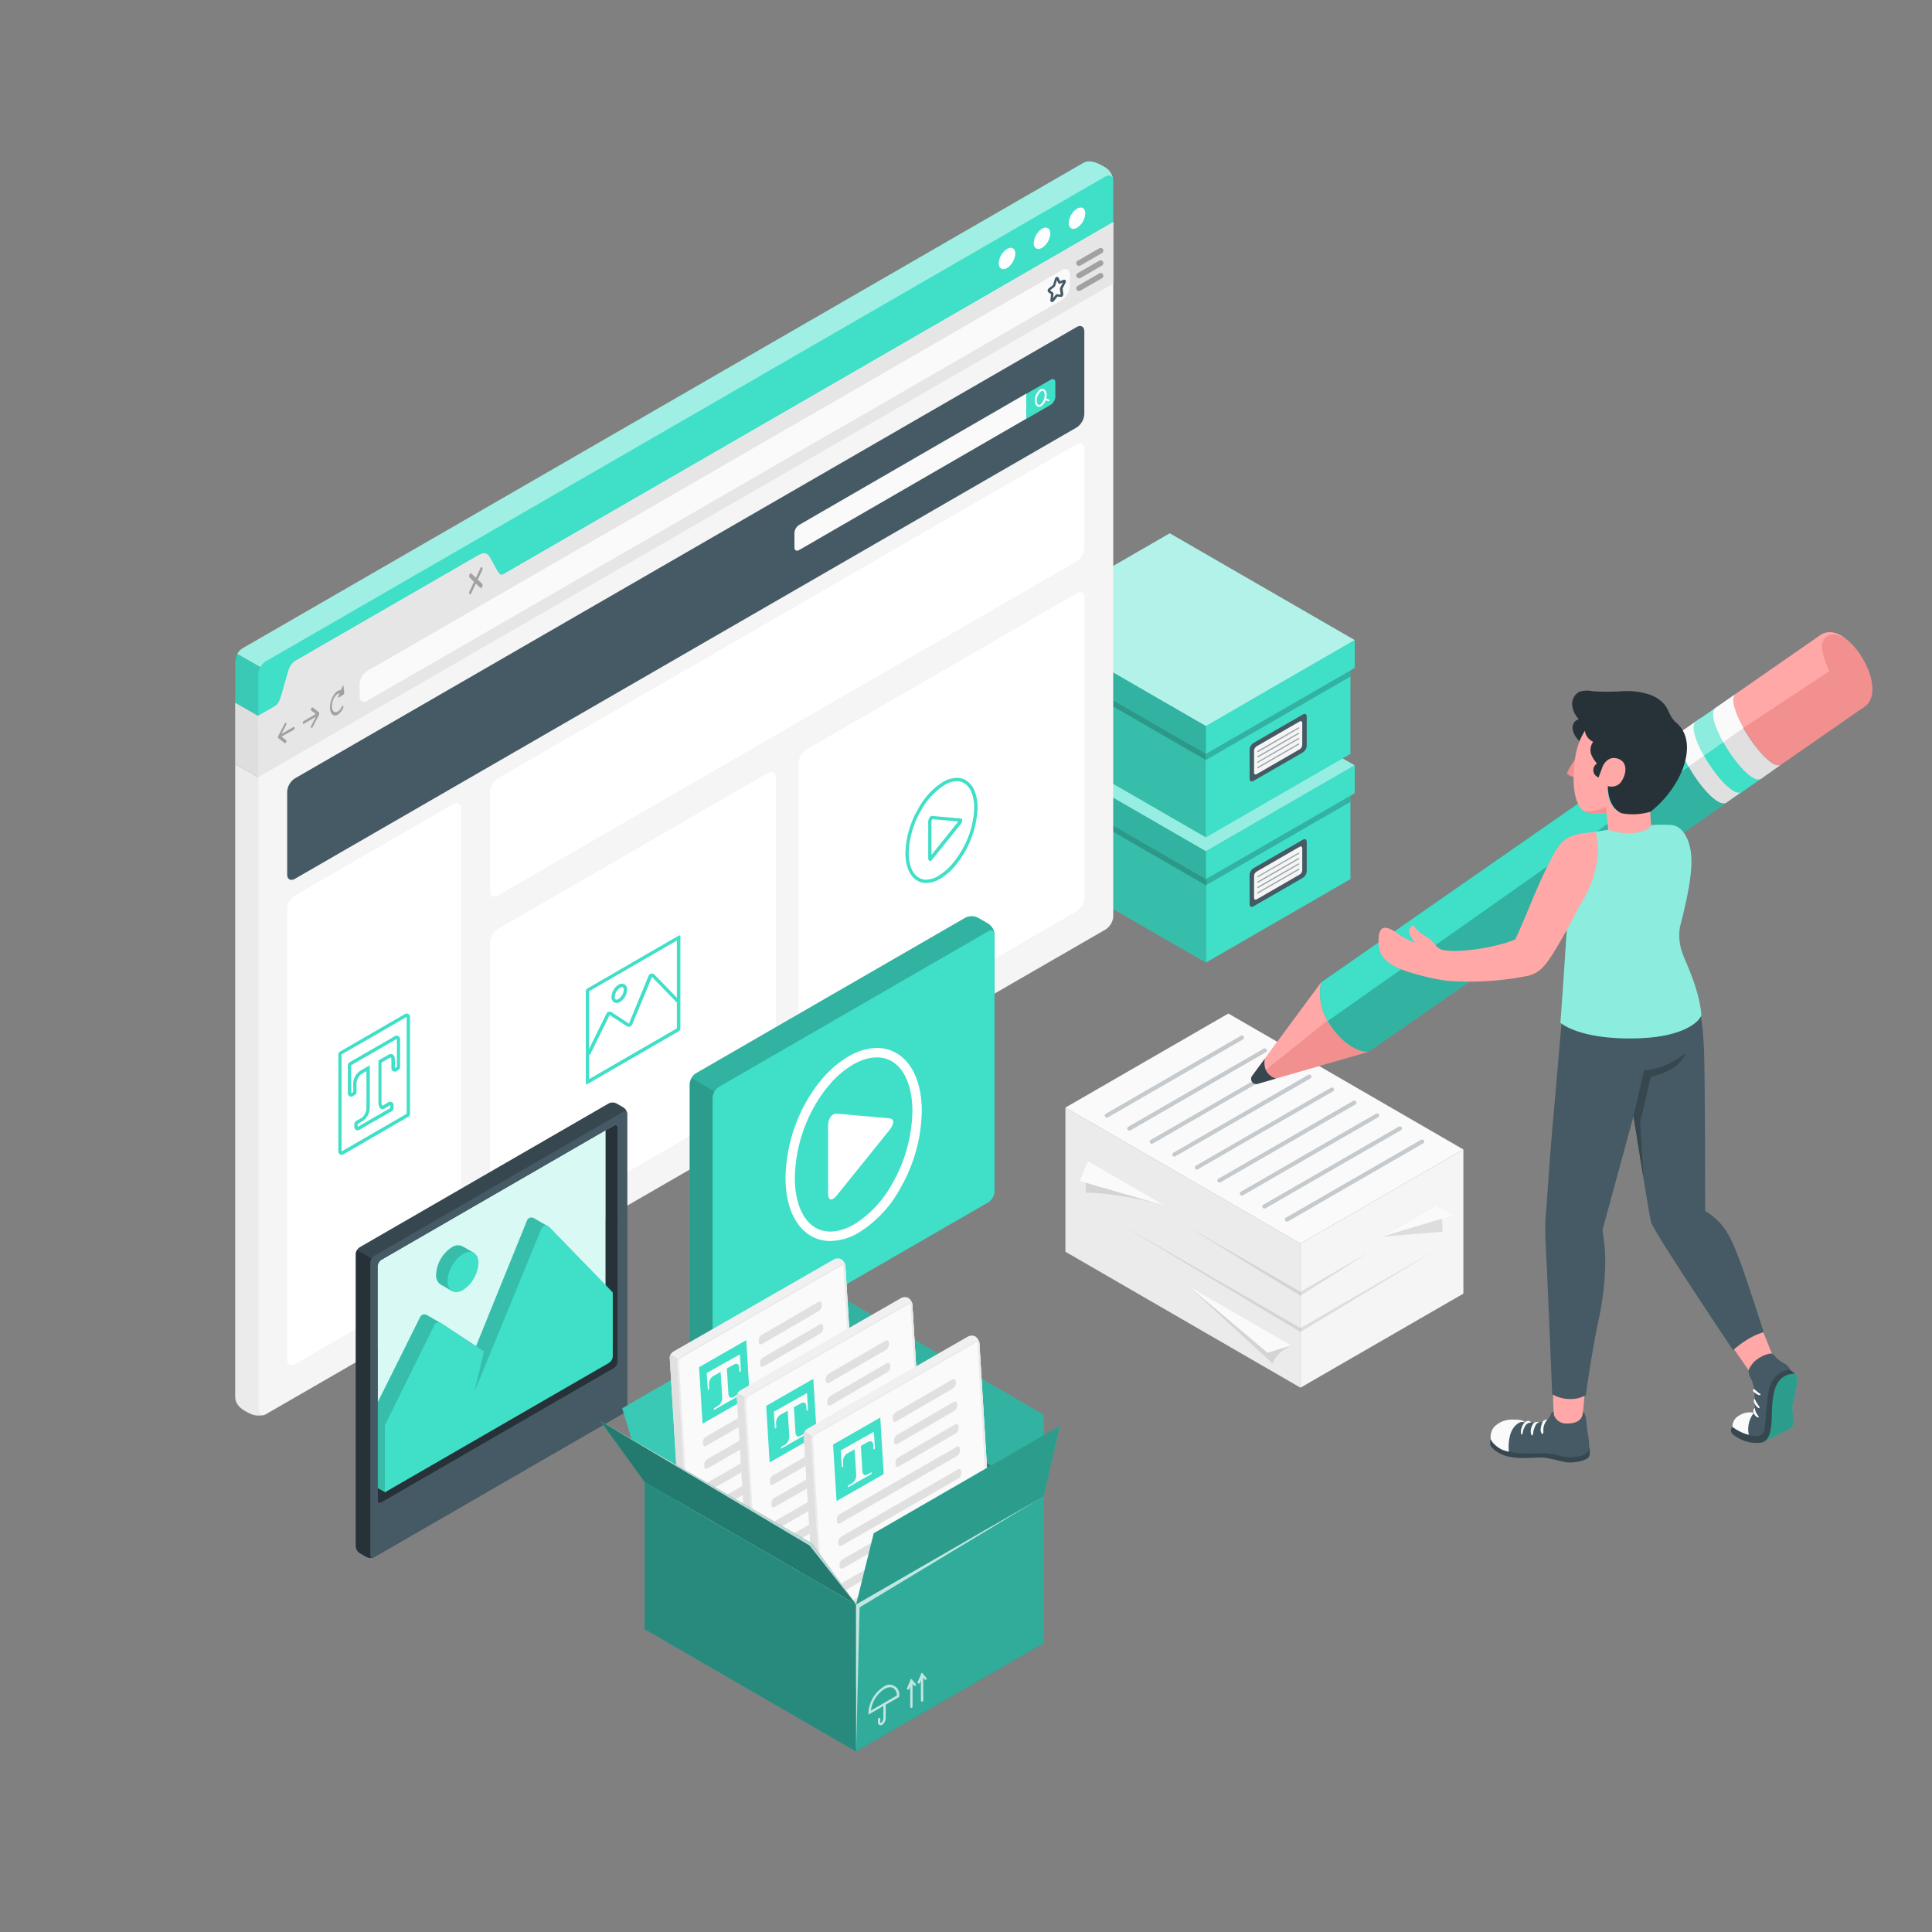 <svg xmlns="http://www.w3.org/2000/svg" viewBox="0 0 500 500"><rect x="0" y="0" width="500" height="500" fill="#808080" stroke="none"/><g id="freepik--Boxes--inject-2"><g id="freepik--Box--inject-2"><polygon points="312.08 249.12 312.08 220.32 349.49 198.73 349.49 227.52 312.08 249.12" style="fill:#3FDFC8"></polygon><polygon points="312.08 220.32 265.32 193.33 265.32 222.12 312.08 249.12 312.08 220.32" style="fill:#3FDFC8"></polygon><polygon points="312.08 220.32 265.32 193.33 265.32 222.12 312.08 249.12 312.08 220.32" style="opacity:0.15"></polygon><polygon points="312.08 220.32 350.6 198.08 302.73 170.43 264.21 192.68 312.08 220.32" style="fill:#3FDFC8"></polygon><polygon points="312.08 220.32 350.6 198.08 302.73 170.43 264.21 192.68 312.08 220.32" style="fill:#fff;opacity:0.45"></polygon><polygon points="312.08 220.32 312.08 227.52 350.6 205.29 350.6 198.08 312.08 220.32" style="fill:#3FDFC8"></polygon><polygon points="312.08 227.52 349.49 205.93 349.49 207.51 312.08 229.11 312.08 227.52" style="opacity:0.2"></polygon><polygon points="264.21 192.68 312.08 220.32 312.08 227.52 264.21 199.89 264.21 192.68" style="fill:#3FDFC8"></polygon><polygon points="264.21 192.68 312.08 220.32 312.08 227.52 264.21 199.89 264.21 192.68" style="opacity:0.2"></polygon><polygon points="312.08 227.52 265.32 200.53 265.32 202.11 312.08 229.11 312.08 227.52" style="opacity:0.2"></polygon><path d="M324.4,224.7l12.78-7.38c.55-.31,1-.06,1,.58v7.55a2.21,2.21,0,0,1-1,1.73l-12.78,7.38c-.55.32-1,.06-1-.58v-7.55A2.21,2.21,0,0,1,324.4,224.7Z" style="fill:#455a64"></path><path d="M325.22,225.56l11.14-6.43c.37-.22.66,0,.66.38v5.66a1.44,1.44,0,0,1-.66,1.15l-11.14,6.44c-.37.21-.67,0-.67-.39v-5.66A1.45,1.45,0,0,1,325.22,225.56Z" style="fill:#f5f5f5"></path><g style="opacity:0.5"><path d="M325.53,227.05a.16.16,0,0,1-.14-.08.16.16,0,0,1,.06-.22L336,220.68a.16.16,0,0,1,.22.06.17.17,0,0,1-.06.22L325.61,227A.12.12,0,0,1,325.53,227.05Z" style="fill:#455a64"></path><path d="M325.53,228.44a.14.14,0,0,1-.14-.08.16.16,0,0,1,.06-.22L336,222.07a.16.16,0,0,1,.22.06.16.16,0,0,1-.06.22l-10.52,6.07A.12.12,0,0,1,325.53,228.44Z" style="fill:#455a64"></path><path d="M325.53,229.84a.15.15,0,0,1-.14-.09.16.16,0,0,1,.06-.22L336,223.46a.17.17,0,0,1,.22.06.16.16,0,0,1-.06.22l-10.52,6.07A.13.13,0,0,1,325.53,229.84Z" style="fill:#455a64"></path><path d="M325.53,231.23a.15.15,0,0,1-.14-.09.16.16,0,0,1,.06-.22L336,224.85a.17.17,0,0,1,.22.06.16.16,0,0,1-.06.22l-10.52,6.07A.13.13,0,0,1,325.53,231.23Z" style="fill:#455a64"></path></g></g><g id="freepik--box--inject-2"><polygon points="312.08 216.71 312.08 187.91 349.49 166.31 349.49 195.11 312.08 216.71" style="fill:#3FDFC8"></polygon><polygon points="312.08 187.91 265.32 160.91 265.32 189.71 312.08 216.71 312.08 187.91" style="fill:#3FDFC8"></polygon><polygon points="312.08 187.91 265.32 160.91 265.32 189.71 312.08 216.71 312.08 187.91" style="opacity:0.15"></polygon><polygon points="312.08 187.91 350.6 165.66 302.73 138.02 264.21 160.26 312.08 187.91" style="fill:#3FDFC8"></polygon><polygon points="312.08 187.91 350.6 165.66 302.73 138.02 264.21 160.26 312.08 187.91" style="fill:#fff;opacity:0.6"></polygon><polygon points="312.08 187.91 312.08 195.11 350.6 172.87 350.6 165.66 312.08 187.91" style="fill:#3FDFC8"></polygon><polygon points="312.08 195.11 349.49 173.51 349.49 175.09 312.08 196.69 312.08 195.11" style="opacity:0.2"></polygon><polygon points="264.21 160.26 312.08 187.91 312.08 195.11 264.21 167.47 264.21 160.26" style="fill:#3FDFC8"></polygon><polygon points="264.21 160.26 312.08 187.91 312.08 195.11 264.21 167.47 264.21 160.26" style="opacity:0.2"></polygon><polygon points="312.08 195.11 265.32 168.11 265.32 169.69 312.08 196.69 312.08 195.11" style="opacity:0.2"></polygon><path d="M324.4,192.28l12.78-7.37c.55-.32,1-.06,1,.57V193a2.19,2.19,0,0,1-1,1.72l-12.78,7.38c-.55.32-1,.06-1-.57V194A2.23,2.23,0,0,1,324.4,192.28Z" style="fill:#455a64"></path><path d="M325.22,193.14l11.14-6.43c.37-.21.66,0,.66.38v5.67a1.46,1.46,0,0,1-.66,1.15l-11.14,6.43c-.37.21-.67,0-.67-.38v-5.67A1.47,1.47,0,0,1,325.22,193.14Z" style="fill:#f5f5f5"></path><g style="opacity:0.5"><path d="M325.53,194.64a.16.16,0,0,1-.14-.08.17.17,0,0,1,.06-.23L336,188.26a.17.17,0,0,1,.22.06.16.16,0,0,1-.06.22l-10.52,6.08Z" style="fill:#455a64"></path><path d="M325.53,196a.16.16,0,0,1-.14-.08.15.15,0,0,1,.06-.22L336,189.65a.17.17,0,0,1,.22.06.16.16,0,0,1-.06.22L325.61,196Z" style="fill:#455a64"></path><path d="M325.53,197.42a.16.16,0,0,1-.14-.08.15.15,0,0,1,.06-.22L336,191a.17.17,0,0,1,.22.06.16.16,0,0,1-.06.22l-10.52,6.08Z" style="fill:#455a64"></path><path d="M325.53,198.81a.16.16,0,0,1-.14-.08.15.15,0,0,1,.06-.22L336,192.43a.18.18,0,0,1,.22.06.16.16,0,0,1-.06.22l-10.52,6.08Z" style="fill:#455a64"></path></g></g></g><g id="freepik--Window--inject-2"><g id="freepik--window--inject-2"><path d="M64.94,187.87c-1-.6-4.07-3.36-4.07-4.64v-12a4.38,4.38,0,0,1,2-3.46L280.17,42.27c1.1-.63,2.5-1.08,6.07,1.18a4.43,4.43,0,0,1,1.87,3.39v12a4.41,4.41,0,0,1-2,3.46L68.81,187.8A4.26,4.26,0,0,1,64.94,187.87Z" style="fill:#3FDFC8"></path><path d="M288.09,46.51c-.14-1-1-1.41-2-.83L68.81,171.14a4.22,4.22,0,0,0-1.41,1.49l-6-3.42a4.13,4.13,0,0,1,1.42-1.48L280.17,42.28c1.1-.64,2.63-1,6.06,1.17A4.42,4.42,0,0,1,288.09,46.51Z" style="fill:#fff;opacity:0.5"></path><path d="M68.43,366.18l-.08,0a.84.84,0,0,1-.2.08l-.14,0a1.28,1.28,0,0,1-.28.07.58.58,0,0,1-.18,0l-.31,0a4.59,4.59,0,0,1-2.3-.4c-3.75-1.6-4.07-3.36-4.07-4.63V197.71l6,3.42V364.85c0,.9.45,1.43,1.1,1.43a.8.8,0,0,0,.27,0h0Z" style="fill:#ebebeb"></path><path d="M67.4,172.63a4.07,4.07,0,0,0-.58,2v26.53l-6-3.42V171.19a1.93,1.93,0,0,1,0-.24c0-.17.05-.33.08-.5a5.46,5.46,0,0,1,.5-1.24Z" style="opacity:0.1"></path><path d="M288.12,237.09a4.42,4.42,0,0,1-2,3.46L68.81,366c-1.1.64-2,.12-2-1.15V185.28l5.5-3.17c1.1-.64,2.89-10.34,4-11L124,143.6c1.11-.64,3.71,6.52,4.81,5.88l159.29-92V237.09Z" style="fill:#f5f5f5"></path><path d="M76.32,231.77l41-23.68c1.1-.63,2-.12,2,1.16V325.91a4.44,4.44,0,0,1-2,3.46l-41,23.68c-1.11.64-2,.12-2-1.16V235.24A4.41,4.41,0,0,1,76.32,231.77Z" style="fill:#fff"></path><path d="M128.83,240.44,198.78,200c1.1-.63,2-.12,2,1.16V278.8a4.44,4.44,0,0,1-2,3.47l-69.95,40.46c-1.1.64-2,.12-2-1.15V243.9A4.38,4.38,0,0,1,128.83,240.44Z" style="fill:#fff"></path><path d="M208.67,194l70-40.46c1.1-.64,2-.13,2,1.15v77.68a4.44,4.44,0,0,1-2,3.46l-70,40.46c-1.1.64-2,.12-2-1.15V197.44A4.38,4.38,0,0,1,208.67,194Z" style="fill:#fff"></path><path d="M76.32,201.45l202.3-116.8c1.1-.64,2-.12,2,1.16v21.37a4.44,4.44,0,0,1-2,3.46L76.32,227.44c-1.11.64-2,.12-2-1.15V204.92A4.41,4.41,0,0,1,76.32,201.45Z" style="fill:#455a64"></path><path d="M205.6,137.94v3.73c0,.76.54,1.07,1.2.69l58.81-34v-6.5l-58.81,34A2.65,2.65,0,0,0,205.6,137.94Z" style="fill:#fafafa"></path><path d="M271.92,98.27c.66-.38,1.2-.07,1.2.69v3.73a2.68,2.68,0,0,1-1.2,2.08l-6.31,3.64v-6.5Z" style="fill:#3FDFC8"></path><path d="M271.45,103.38l-.7-.22a4,4,0,0,0,.11-.91,1.65,1.65,0,0,0-.64-1.5,1,1,0,0,0-1,0,3.6,3.6,0,0,0-1.41,2.93,1.65,1.65,0,0,0,.64,1.5.89.89,0,0,0,.45.12,1.23,1.23,0,0,0,.58-.17,3,3,0,0,0,1.13-1.52l.71.22h.07a.25.25,0,0,0,.25-.18A.25.25,0,0,0,271.45,103.38Zm-2.25,1.35a.51.51,0,0,1-.51,0,1.24,1.24,0,0,1-.38-1,3.15,3.15,0,0,1,1.15-2.48.7.7,0,0,1,.31-.1.41.41,0,0,1,.19,0,1.24,1.24,0,0,1,.38,1A3.14,3.14,0,0,1,269.2,104.73Z" style="fill:#fafafa"></path><path d="M126.83,204.92v25.7c0,1.27.89,1.79,2,1.15l149.79-86.48a4.44,4.44,0,0,0,2-3.46v-25.7c0-1.28-.9-1.79-2-1.16L128.83,201.45A4.41,4.41,0,0,0,126.83,204.92Z" style="fill:#fff"></path><path d="M288.11,57.52V73.37L66.82,201.13V185.28l4.11-2.38c1.09-.64,1.46-1.6,2-3.46l1.39-4.84c.44-1.68.9-2.83,2-3.46L124,143.6c1.11-.64,2-.71,2.82.68l1.71,3.11c.63,1.08.94,1.72,2,1.08Z" style="fill:#e6e6e6"></path><path d="M278.73,54c1.19-.68,2.14-.13,2.14,1.24a4.7,4.7,0,0,1-2.14,3.7c-1.18.68-2.13.13-2.13-1.23A4.73,4.73,0,0,1,278.73,54Z" style="fill:#fff"></path><path d="M269.68,59.2c1.18-.69,2.14-.13,2.14,1.23a4.73,4.73,0,0,1-2.14,3.7c-1.18.69-2.14.13-2.14-1.23A4.73,4.73,0,0,1,269.68,59.2Z" style="fill:#fff"></path><path d="M260.62,64.42c1.18-.68,2.14-.13,2.14,1.23a4.75,4.75,0,0,1-2.14,3.71c-1.18.68-2.14.13-2.14-1.24A4.73,4.73,0,0,1,260.62,64.42Z" style="fill:#fff"></path><path d="M93.07,180.19v-3.1a4.41,4.41,0,0,1,2-3.46L274.86,69.88c1.1-.64,2-.12,2,1.16v3.09a4.44,4.44,0,0,1-2,3.47L95.07,181.34C94,182,93.07,181.47,93.07,180.19Z" style="fill:#fafafa"></path><path d="M272.27,78.17a.41.41,0,0,1-.16,0,.51.51,0,0,1-.27-.55l.18-1.48-.69-.5a.48.48,0,0,1-.2-.4.83.83,0,0,1,.3-.63l1.06-.81a.31.31,0,0,0,.05-.09l.47-1.55a.66.66,0,0,1,.53-.5.41.41,0,0,1,.42.25l.39.84.9-.34a.41.41,0,0,1,.48.11.66.66,0,0,1,0,.73L275,74.65a.2.2,0,0,0,0,.09l.18,1.3a.84.84,0,0,1-.23.65.5.5,0,0,1-.42.16l-.86-.1-.93,1.19A.55.55,0,0,1,272.27,78.17Zm-.51-3,.7.5a.51.51,0,0,1,.18.5l-.12,1,.63-.8a.53.53,0,0,1,.47-.22l.87.1a.19.19,0,0,0,0-.09l-.18-1.3a.79.79,0,0,1,.09-.47l.67-1.26-.69.27a.42.42,0,0,1-.54-.22l-.32-.66-.42,1.37a.76.76,0,0,1-.26.4l-1.06.82A.16.16,0,0,0,271.76,75.16Zm1.79,1.58Zm1-.51Zm-2.48-.06Zm-.4-1.06Zm1.7-3Z" style="fill:#455a64"></path><g style="opacity:0.3"><path d="M76,188.12l-3.14,1.81,1.19-2.3a.58.58,0,0,0,0-.57c-.09-.11-.25,0-.36.17L72,190.51h0a.61.61,0,0,0-.05.12s0,0,0,0a.51.51,0,0,0,0,.17.29.29,0,0,0,0,.14s0,0,0,0a.18.18,0,0,0,.05.07h0l1.7,1.31a.14.14,0,0,0,.17,0,.48.48,0,0,0,.19-.24c.09-.21.08-.45,0-.53l-1.19-.92L76,188.89a.66.66,0,0,0,.25-.53C76.24,188.14,76.13,188,76,188.12Z"></path><path d="M78.61,186.6l3.14-1.81-1.2-.92a.48.48,0,0,1,0-.53c.09-.22.25-.33.35-.25l1.71,1.31h0l0,.07s0,0,0,0a.61.61,0,0,1,0,.15.88.88,0,0,1,0,.16s0,0,0,0,0,.09,0,.13h0l-1.71,3.27a.39.39,0,0,1-.16.19.13.13,0,0,1-.19,0,.56.56,0,0,1,0-.56l1.2-2.3-3.14,1.81c-.14.08-.25,0-.25-.24A.67.67,0,0,1,78.61,186.6Z"></path><path d="M88.9,177.56c0-.19-.18-.16-.26,0l-.43,1.06c-.74-.08-1.62.63-2.22,1.9-.78,1.65-.78,3.59,0,4.34a1.11,1.11,0,0,0,1.41.09,3.82,3.82,0,0,0,1.4-1.71.53.53,0,0,0,0-.55c-.09-.1-.25,0-.35.2-.58,1.23-1.53,1.78-2.11,1.22s-.58-2,0-3.24c.42-.88,1-1.4,1.53-1.43l-.33.79c-.08.21,0,.4.13.32l1.28-.84a.39.39,0,0,0,.14-.35Z"></path><path d="M123.64,150l1.15-2.42a.77.77,0,0,0,0-.76c-.14-.13-.36,0-.49.29l-1.15,2.42-1.14-1.1c-.14-.13-.36,0-.49.28a.71.71,0,0,0,0,.75l1.14,1.11L121.52,153a.71.71,0,0,0,0,.75.18.18,0,0,0,.24,0,.77.77,0,0,0,.25-.3l1.14-2.42,1.15,1.1a.19.19,0,0,0,.24,0,.65.65,0,0,0,.25-.3.76.76,0,0,0,0-.75Z"></path><path d="M279.22,68.79a.67.67,0,0,1-.6-.35.69.69,0,0,1,.25-.94l5.63-3.25a.69.69,0,0,1,.94.25.7.7,0,0,1-.25,1l-5.63,3.25A.72.72,0,0,1,279.22,68.79Z"></path><path d="M279.22,72a.67.67,0,0,1-.6-.35.69.69,0,0,1,.25-.94l5.63-3.25a.69.69,0,0,1,.94.25.7.7,0,0,1-.25,1L279.56,72A.72.72,0,0,1,279.22,72Z"></path><path d="M279.22,75.29a.67.67,0,0,1-.6-.35.69.69,0,0,1,.25-.94l5.63-3.25a.69.69,0,0,1,.94.25.7.7,0,0,1-.25,1l-5.63,3.25A.72.72,0,0,1,279.22,75.29Z"></path></g><polygon points="66.82 185.28 66.82 201.13 60.86 197.71 60.86 181.88 66.82 185.28" style="fill:#e0e0e0"></polygon><polygon points="66.82 185.28 66.82 201.13 60.86 197.71 60.86 181.88 66.82 185.28" style="fill:#cfcfcf;opacity:0.15"></polygon><path d="M105.25,263.17v25.07L88.39,298V272.9l16.86-9.73m0-.86a.92.92,0,0,0-.43.11L88,272.15a.89.89,0,0,0-.43.75V298a.87.87,0,0,0,.86.87.88.88,0,0,0,.44-.12L105.68,289a.86.86,0,0,0,.43-.75V263.17a.86.86,0,0,0-.43-.75.92.92,0,0,0-.43-.11Z" style="fill:#3FDFC8"></path><path d="M102.72,268.87v7.26l-.53.29V274.2c0-.9-.42-1.42-1-1.42a1.47,1.47,0,0,0-.75.23l-2.5,1.44v10.79c0,1.13.44,1.84,1,1.84a1,1,0,0,0,.52-.16L101,286v.77l-8.43,4.86v-.77l1.56-.9a4.34,4.34,0,0,0,1.57-3.49V275.7l-2.49,1.44a4.09,4.09,0,0,0-1.8,3.26v2.22l-.53.32v-7.26l11.8-6.81m0-.87a.82.82,0,0,0-.43.12l-11.8,6.81a.86.86,0,0,0-.43.75v7.26a.86.86,0,0,0,.44.75.81.81,0,0,0,.42.12.9.9,0,0,0,.45-.13l.53-.32a.86.86,0,0,0,.41-.74V280.4a3.28,3.28,0,0,1,1.37-2.52l1.2-.69v9.3a3.57,3.57,0,0,1-1.14,2.74l-1.56.91a.84.84,0,0,0-.43.74v.77a.85.85,0,0,0,.43.75.83.83,0,0,0,.86,0l8.43-4.86a.89.89,0,0,0,.43-.75V286a.87.87,0,0,0-.86-.87.88.88,0,0,0-.44.12l-1.56.9-.06,0a1.61,1.61,0,0,1-.21-1V275l2.06-1.19a.67.67,0,0,1,.32-.12c.1,0,.18.26.18.56v2.22a.86.86,0,0,0,.43.75.82.82,0,0,0,.43.12.88.88,0,0,0,.42-.11l.53-.29a.89.89,0,0,0,.44-.76v-7.26a.85.85,0,0,0-.43-.75.82.82,0,0,0-.43-.12Z" style="fill:#3FDFC8"></path><path d="M152.36,273a.49.49,0,0,1-.19,0,.42.42,0,0,1-.19-.57l5-10.16a1,1,0,0,1,.68-.45,1,1,0,0,1,.74.22l4.26,2.8.56.11-.4-.16,5.07-12.34a.93.93,0,0,1,1.46-.24l6.32,6.52a.43.43,0,0,1-.62.6l-6.31-6.5-5.12,12.29a1,1,0,0,1-.61.56,1,1,0,0,1-.82-.12l-4.41-2.88-5,10.13A.43.43,0,0,1,152.36,273Z" style="fill:#3FDFC8"></path><path d="M176.07,242.9h0m-.9.51v22.74l-22.74,13.14V256.55h0l22.73-13.14m.65-1.32a.32.32,0,0,0-.18.06l-.86.5L152,255.83a.76.76,0,0,0-.27.29.74.74,0,0,0-.12.39v23.82c0,.18.09.28.22.28a.41.41,0,0,0,.17-.05l23.68-13.68a.88.88,0,0,0,.4-.69V242.38c0-.18-.09-.29-.22-.29Z" style="fill:#3FDFC8"></path><path d="M159.56,259.56a1.23,1.23,0,0,1-.63-.16,1.54,1.54,0,0,1-.68-1.41,3.92,3.92,0,0,1,1.8-3.12,1.39,1.39,0,0,1,2.24,1.29,4,4,0,0,1-1.8,3.13A1.92,1.92,0,0,1,159.56,259.56Zm1.42-4.11a1.08,1.08,0,0,0-.49.16,3.08,3.08,0,0,0-1.38,2.38.56.56,0,0,0,.94.55,3.08,3.08,0,0,0,1.38-2.38.73.73,0,0,0-.25-.66A.46.46,0,0,0,161,255.45Z" style="fill:#3FDFC8"></path><path d="M247.58,202.15h0c2.75,0,4.54,2.72,4.54,6.94a23,23,0,0,1-3.23,11,22.12,22.12,0,0,1-2.47,3.51,14.12,14.12,0,0,1-3.57,3.06,6.31,6.31,0,0,1-3.14,1c-2.75,0-4.54-2.72-4.54-6.93a23.08,23.08,0,0,1,3.22-11,17.82,17.82,0,0,1,6.05-6.56,6.33,6.33,0,0,1,3.14-1m0-.86a7.25,7.25,0,0,0-3.57,1.08,18.66,18.66,0,0,0-6.35,6.88,23.9,23.9,0,0,0-3.34,11.45c0,4.88,2.23,7.8,5.4,7.8a7.19,7.19,0,0,0,3.57-1.08,15.13,15.13,0,0,0,3.79-3.24A25,25,0,0,0,253,209.09c0-4.88-2.23-7.8-5.41-7.8Z" style="fill:#3FDFC8"></path><path d="M241.32,212h0m0,0,6.69.6-.15.2-6.79,8.45v-8.47a1.07,1.07,0,0,1,.25-.78m0-.86c-.61,0-1.1.71-1.1,1.64V222c0,.54.17.81.43.81s.46-.17.74-.52l7.17-8.91c.64-.81.64-1.5,0-1.56l-7.17-.64Z" style="fill:#3FDFC8"></path></g></g><g id="freepik--Sheets--inject-2"><g id="freepik--sheets--inject-2"><g id="freepik--Character--inject-2"><polygon points="275.73 323.95 336.56 359.13 336.56 321.83 275.73 286.64 275.73 323.95" style="fill:#ebebeb"></polygon><polygon points="378.72 334.79 336.56 359.13 336.56 321.83 378.72 297.48 378.72 334.79" style="fill:#f5f5f5"></polygon><polygon points="275.73 286.64 317.9 262.3 378.72 297.48 336.56 321.83 275.73 286.64" style="fill:#fafafa"></polygon></g><polygon points="307.43 317.49 336.56 334.31 354.03 324.22 336.56 335.35 307.43 317.49" style="opacity:0.1"></polygon><polygon points="289.95 316.8 336.56 343.7 371.51 323.53 336.56 344.72 289.95 316.8" style="opacity:0.1"></polygon><path d="M281.58,300.49s-1,5.44-.48,8.19c0,0,7.63-.19,20.5,3.37Z" style="opacity:0.1"></path><polygon points="281.58 300.49 301.6 312.05 279.45 305.65 281.58 300.49" style="fill:#fafafa"></polygon><path d="M307.43,332.73l21.95,20.18s.61-2.77,4.82-4.72Z" style="opacity:0.1"></path><polygon points="307.43 332.73 328.04 350.09 334.2 348.19 307.43 332.73" style="fill:#fafafa"></polygon><path d="M371.7,312.32l-.19-.27-13.87,8,15.61-1.28A9.47,9.47,0,0,0,371.7,312.32Z" style="opacity:0.1"></path><polygon points="357.64 320.05 371.51 312.05 376.13 314.48 357.64 320.05" style="fill:#fafafa"></polygon><g style="opacity:0.3"><path d="M286.45,289.24a.54.54,0,0,1-.27-1l34.95-20.18a.55.55,0,0,1,.74.2.54.54,0,0,1-.2.74l-34.95,20.18A.68.68,0,0,1,286.45,289.24Z" style="fill:#455a64"></path><path d="M292.27,292.6a.54.54,0,0,1-.27-1l35-20.18a.54.54,0,1,1,.53.93l-34.95,20.18A.52.52,0,0,1,292.27,292.6Z" style="fill:#455a64"></path><path d="M298.1,296a.54.54,0,0,1-.47-.26.55.55,0,0,1,.2-.74l34.95-20.18a.54.54,0,0,1,.74.2.53.53,0,0,1-.2.73l-34.95,20.18A.54.54,0,0,1,298.1,296Z" style="fill:#455a64"></path><path d="M303.93,299.33a.54.54,0,0,1-.27-1l34.95-20.18a.54.54,0,0,1,.73.2.55.55,0,0,1-.19.74l-35,20.18A.48.48,0,0,1,303.93,299.33Z" style="fill:#455a64"></path><path d="M309.75,302.69a.55.55,0,0,1-.47-.27.54.54,0,0,1,.2-.73l34.95-20.18a.54.54,0,0,1,.74.2.53.53,0,0,1-.2.73l-35,20.18A.52.52,0,0,1,309.75,302.69Z" style="fill:#455a64"></path><path d="M315.58,306.06a.54.54,0,0,1-.27-1l34.95-20.18a.54.54,0,0,1,.54.93L315.85,306A.56.56,0,0,1,315.58,306.06Z" style="fill:#455a64"></path><path d="M321.4,309.42a.57.57,0,0,1-.47-.27.54.54,0,0,1,.2-.73l34.95-20.18a.54.54,0,1,1,.54.93l-34.95,20.18A.52.52,0,0,1,321.4,309.42Z" style="fill:#455a64"></path><path d="M327.23,312.78a.53.53,0,0,1-.47-.27.53.53,0,0,1,.2-.73l35-20.18a.54.54,0,1,1,.54.93L327.5,312.71A.54.54,0,0,1,327.23,312.78Z" style="fill:#455a64"></path><path d="M333.05,316.15a.54.54,0,0,1-.27-1l35-20.18a.54.54,0,0,1,.73.2.53.53,0,0,1-.2.73l-34.95,20.18A.53.53,0,0,1,333.05,316.15Z" style="fill:#455a64"></path></g></g></g><g id="freepik--Video--inject-2"><g id="freepik--video--inject-2"><path d="M249.81,237.55l-69.7,40.25a3.6,3.6,0,0,0-1.63,2.82V347a3.62,3.62,0,0,0,1.63,2.83l2.68,1.54a3.6,3.6,0,0,0,3.26,0l69.7-40.25a3.61,3.61,0,0,0,1.63-2.82V241.92a3.62,3.62,0,0,0-1.63-2.83l-2.68-1.54A3.6,3.6,0,0,0,249.81,237.55Z" style="fill:#3FDFC8"></path><path d="M249.81,237.55l-69.7,40.25a3.6,3.6,0,0,0-1.63,2.82V347a3.62,3.62,0,0,0,1.63,2.83l2.68,1.54a3.6,3.6,0,0,0,3.26,0l69.7-40.25a3.61,3.61,0,0,0,1.63-2.82V241.92a3.62,3.62,0,0,0-1.63-2.83l-2.68-1.54A3.6,3.6,0,0,0,249.81,237.55Z" style="opacity:0.3"></path><path d="M257.32,241.43c-.21-.68-.83-.89-1.57-.45l-69.7,40.25a3.23,3.23,0,0,0-1.15,1.22L179,279a3.16,3.16,0,0,1,1.15-1.22l69.71-40.25a3.6,3.6,0,0,1,3.26,0l2.67,1.55A3.61,3.61,0,0,1,257.32,241.43Z" style="fill:#3FDFC8"></path><path d="M257.32,241.43c-.21-.68-.83-.89-1.57-.45l-69.7,40.25a3.23,3.23,0,0,0-1.15,1.22L179,279a3.16,3.16,0,0,1,1.15-1.22l69.71-40.25a3.6,3.6,0,0,1,3.26,0l2.67,1.55A3.61,3.61,0,0,1,257.32,241.43Z" style="opacity:0.2"></path><path d="M255.75,241l-69.7,40.26a3.6,3.6,0,0,0-1.63,2.82v66.41c0,1,.73,1.46,1.63.94l69.7-40.25a3.61,3.61,0,0,0,1.63-2.82V241.92C257.38,240.88,256.65,240.45,255.75,241Z" style="fill:#3FDFC8"></path><path d="M214.87,321.17a9.94,9.94,0,0,1-5-1.32c-4.18-2.42-6.58-7.9-6.58-15.05a41.55,41.55,0,0,1,5.6-20.08,37.12,37.12,0,0,1,4-5.63h0a26.78,26.78,0,0,1,6.68-5.68c4.49-2.59,8.9-2.9,12.4-.88,4.19,2.42,6.59,7.9,6.59,15a41.46,41.46,0,0,1-5.61,20.09A30.65,30.65,0,0,1,222.25,319,14.82,14.82,0,0,1,214.87,321.17Zm-.17-40.49a34.52,34.52,0,0,0-3.72,5.25,39.12,39.12,0,0,0-5.28,18.87c0,6.26,2,11,5.37,12.94,2.72,1.57,6.26,1.26,10-.88a28.35,28.35,0,0,0,9.78-10.42,39.09,39.09,0,0,0,5.28-18.87c0-6.25-2-11-5.37-12.93-2.72-1.57-6.26-1.26-10,.88a24,24,0,0,0-6.06,5.16Z" style="fill:#fff"></path><path d="M230.23,292.41l-13.69,17c-1.23,1.53-2.23,1.29-2.23-.55V291.35c0-1.85,1-3.25,2.23-3.14l13.69,1.22C231.46,289.54,231.46,290.88,230.23,292.41Z" style="fill:#fff"></path></g></g><g id="freepik--Photo--inject-2"><g id="freepik--Image--inject-2"><path d="M159.87,291.86v60.51a2.21,2.21,0,0,1-1,1.73L98.72,388.85c-.55.31-1,.06-1-.58v-3.16l58.94-34.05V292.55l2.19-1.26C159.42,291,159.87,291.23,159.87,291.86Z" style="fill:#263238"></path><path d="M156.67,292.55v58.51L97.73,385.11V327.77a1.89,1.89,0,0,1,.29-1,1.91,1.91,0,0,1,.7-.76Z" style="fill:#3FDFC8"></path><path d="M156.67,292.55v58.51L97.73,385.11V327.77a1.89,1.89,0,0,1,.29-1,1.91,1.91,0,0,1,.7-.76Z" style="fill:#fff;opacity:0.8"></path><path d="M142.13,317.57a1.56,1.56,0,0,0-.2-.16h-.05l-3.73-2.16h0l0,0h0a1.27,1.27,0,0,0-1.68.42l-13.28,32.73-8.82-5.8-.18-.12h0l0,0h0l-3.69-2.13h0a1.25,1.25,0,0,0-1.7.37L95.85,366.72V384l3.75,2.17,57.87-33.43a2.13,2.13,0,0,0,1.08-1.86V334.49Z" style="fill:#3FDFC8"></path><path d="M142.13,317.57a1.56,1.56,0,0,0-.2-.16h-.05l-3.73-2.16h0l0,0h0a1.27,1.27,0,0,0-1.68.42l-13.28,32.73-8.82-5.8-.18-.12h0l0,0h0l-3.69-2.13h0a1.25,1.25,0,0,0-1.7.37L95.85,366.72V384l3.75,2.17,57.87-33.43a2.13,2.13,0,0,0,1.08-1.86V334.49Z" style="opacity:0.15"></path><path d="M99.6,386.19v-17.3l12.86-26.07a1.26,1.26,0,0,1,1.88-.26l12.34,8.12,13.51-32.89a1.27,1.27,0,0,1,1.94-.22l16.42,16.92V350.9a2.13,2.13,0,0,1-1.08,1.86Z" style="fill:#3FDFC8"></path><polygon points="126.68 350.68 122.79 360.15 125.26 349.75 126.68 350.68" style="opacity:0.15"></polygon><path d="M162.29,288.14l0-.12a2.24,2.24,0,0,0-1-1.45l-1.76-1a2.2,2.2,0,0,0-2,0L93.1,322.78a2.14,2.14,0,0,0-.71.75,2.1,2.1,0,0,0-.3,1V400.2a2.21,2.21,0,0,0,1,1.73l1.75,1a2.26,2.26,0,0,0,1.77.11l.07,0,.16-.08,64.45-37.22a2.23,2.23,0,0,0,1-1.74V288.3C162.3,288.25,162.29,288.19,162.29,288.14Zm-2.42,64.23a2.23,2.23,0,0,1-1,1.73L98.72,388.85c-.55.31-1,.06-1-.58v-60.5a2.08,2.08,0,0,1,.29-1,2,2,0,0,1,.7-.74l60.15-34.75c.55-.32,1-.07,1,.58Z" style="fill:#37474f"></path><path d="M96.62,403.05a2.26,2.26,0,0,1-1.77-.11l-1.75-1a2.21,2.21,0,0,1-1-1.73V324.52a2,2,0,0,1,.3-1l3.75,2.17a2.05,2.05,0,0,0-.29,1v75.67C95.85,402.91,96.18,403.18,96.62,403.05Z" style="fill:#263238"></path><path d="M162.29,288.14a.6.6,0,0,1,0-.12c-.13-.42-.52-.56-1-.29L96.85,325a2.21,2.21,0,0,0-1,1.72v75.68c0,.55.34.81.77.69l.08,0,.16-.08,64.45-37.22a2.22,2.22,0,0,0,1-1.73V288.14Zm-2.42,64.23a2.21,2.21,0,0,1-1,1.73L98.72,388.85c-.55.31-1,.06-1-.58v-60.5a1.89,1.89,0,0,1,.29-1,1.91,1.91,0,0,1,.7-.76l57.95-33.48,2.19-1.26c.56-.33,1-.06,1,.57Z" style="fill:#455a64"></path><path d="M121.26,326.76l1.46-2.47-3-1.74h0a2.82,2.82,0,0,0-2.85.29,8.9,8.9,0,0,0-4,7,2.83,2.83,0,0,0,1.16,2.59h0l0,0h0l2.89,1.67,1.39-2.35A9.37,9.37,0,0,0,121.26,326.76Z" style="fill:#3FDFC8"></path><path d="M121.26,326.76l1.46-2.47-3-1.74h0a2.82,2.82,0,0,0-2.85.29,8.9,8.9,0,0,0-4,7,2.83,2.83,0,0,0,1.16,2.59h0l0,0h0l2.89,1.67,1.39-2.35A9.37,9.37,0,0,0,121.26,326.76Z" style="opacity:0.15"></path><path d="M119.82,324.54c2.23-1.29,4-.24,4,2.33a8.93,8.93,0,0,1-4,7c-2.23,1.28-4,.24-4-2.34A8.93,8.93,0,0,1,119.82,324.54Z" style="fill:#3FDFC8"></path></g></g><g id="freepik--box--inject-2"><g id="freepik--box--inject-2"><polygon points="270.16 425.21 221.56 453.27 166.82 421.6 215.43 393.54 270.16 425.21" style="fill:#3FDFC8"></polygon><polygon points="270.16 425.21 221.56 453.27 166.82 421.6 215.43 393.54 270.16 425.21" style="opacity:0.5"></polygon><polygon points="215.43 355.5 215.43 393.54 166.82 421.6 166.82 383.56 215.43 355.5" style="fill:#3FDFC8"></polygon><polygon points="215.43 355.5 215.43 393.54 166.82 421.6 166.82 383.56 215.43 355.5" style="opacity:0.23"></polygon><polygon points="270.16 387.17 270.16 425.21 215.43 393.54 215.43 355.5 270.16 387.17" style="fill:#3FDFC8"></polygon><polygon points="270.16 387.17 270.16 425.21 215.43 393.54 215.43 355.5 270.16 387.17" style="opacity:0.4"></polygon><polygon points="215.43 355.5 215.5 334.44 270.1 366.15 270.16 387.17 215.43 355.5" style="fill:#3FDFC8"></polygon><polygon points="215.43 355.5 215.5 334.44 270.1 366.15 270.16 387.17 215.43 355.5" style="opacity:0.2"></polygon><polygon points="166.82 383.56 161.03 364.45 209.63 336.39 215.43 355.5 166.82 383.56" style="fill:#3FDFC8"></polygon><polygon points="166.82 383.56 161.03 364.45 209.63 336.39 215.43 355.5 166.82 383.56" style="opacity:0.1"></polygon><g id="freepik--Document--inject-2"><path d="M178.41,420.13a2.33,2.33,0,0,1-1-1.69l-4.08-66.95a2,2,0,0,1,.87-1.67l41.67-23.92a2.07,2.07,0,0,1,1.89,0,2.31,2.31,0,0,1,1,1.68l4.08,67a1.92,1.92,0,0,1-.87,1.66L180.3,420.14A2.1,2.1,0,0,1,178.41,420.13Z" style="fill:#f0f0f0"></path><path d="M180.3,420.14,222,396.22a1.92,1.92,0,0,0,.87-1.66l-4.08-67c0-.62-.49-.89-1-.59l-41.67,23.92a1.94,1.94,0,0,0-.87,1.67l4.08,66.95C179.32,420.18,179.78,420.44,180.3,420.14Z" style="fill:#fafafa"></path><path d="M218.16,327.38c.06,0,.1.15.1.25l4.08,67a1.43,1.43,0,0,1-.62,1.2l-41.67,23.92a.41.41,0,0,1-.17.06c-.06,0-.09-.15-.1-.25l-4.08-66.95a1.48,1.48,0,0,1,.63-1.21L218,327.44a.41.41,0,0,1,.17-.06m0-.49a.83.83,0,0,0-.41.12l-41.67,23.92a1.94,1.94,0,0,0-.87,1.67l4.08,66.95c0,.45.27.71.59.71a.9.9,0,0,0,.42-.12L222,396.22a1.92,1.92,0,0,0,.87-1.66l-4.08-67c0-.45-.27-.71-.6-.71Z" style="fill:#ebebeb"></path><path d="M180.17,420.2a2.08,2.08,0,0,1-1.76-.07,2.33,2.33,0,0,1-1-1.69l-4.08-66.95a1.89,1.89,0,0,1,.23-1l1.9,1.11a1.76,1.76,0,0,0-.23.95l4.08,67C179.32,420.13,179.71,420.39,180.17,420.2Z" style="fill:#e0e0e0"></path><path d="M197.12,345.48l14.68-8.54c.46-.26.86,0,.89.52l0,.35a1.7,1.7,0,0,1-.77,1.47l-14.68,8.54c-.46.26-.86,0-.89-.52l0-.35A1.71,1.71,0,0,1,197.12,345.48Z" style="fill:#e0e0e0"></path><path d="M197.47,351.31l14.69-8.54c.46-.26.86,0,.89.53l0,.34a1.72,1.72,0,0,1-.77,1.47l-14.69,8.54c-.45.26-.85,0-.89-.52l0-.35A1.73,1.73,0,0,1,197.47,351.31Z" style="fill:#e0e0e0"></path><path d="M197.83,357.14l14.68-8.54c.46-.26.86,0,.89.53l0,.34a1.71,1.71,0,0,1-.76,1.47L198,359.48c-.46.26-.86,0-.89-.52l0-.35A1.72,1.72,0,0,1,197.83,357.14Z" style="fill:#e0e0e0"></path><path d="M183,377.66l30.21-17.39c.46-.27.86,0,.89.52l0,.34a1.74,1.74,0,0,1-.77,1.47L183.15,380c-.45.26-.85,0-.89-.52l0-.34A1.72,1.72,0,0,1,183,377.66Z" style="fill:#e0e0e0"></path><path d="M182.66,371.83l30.21-17.39c.46-.27.86,0,.89.52l0,.34a1.72,1.72,0,0,1-.77,1.47L182.8,374.16c-.46.26-.86,0-.89-.52l0-.34A1.7,1.7,0,0,1,182.66,371.83Z" style="fill:#e0e0e0"></path><path d="M183.37,383.53l30.21-17.39c.46-.26.86,0,.89.52l0,.34a1.7,1.7,0,0,1-.77,1.47l-30.21,17.39c-.46.27-.86,0-.89-.52l0-.34A1.72,1.72,0,0,1,183.37,383.53Z" style="fill:#e0e0e0"></path><path d="M183.73,389.36,213.94,372c.46-.26.85,0,.89.52l0,.34a1.72,1.72,0,0,1-.77,1.47l-30.21,17.39c-.46.27-.86,0-.89-.52l0-.34A1.7,1.7,0,0,1,183.73,389.36Z" style="fill:#e0e0e0"></path><path d="M184.08,395.19l30.21-17.39c.46-.26.86,0,.89.52l0,.34a1.7,1.7,0,0,1-.77,1.47l-30.21,17.4c-.46.26-.86,0-.89-.53l0-.34A1.72,1.72,0,0,1,184.08,395.19Z" style="fill:#e0e0e0"></path><path d="M184.44,401l30.21-17.39c.46-.26.85,0,.89.52l0,.34a1.75,1.75,0,0,1-.77,1.48l-30.21,17.39c-.46.26-.86,0-.89-.52l0-.35A1.7,1.7,0,0,1,184.44,401Z" style="fill:#e0e0e0"></path><path d="M184.79,406.85,215,389.46c.46-.26.86,0,.89.52l0,.34a1.73,1.73,0,0,1-.77,1.48l-30.21,17.39c-.46.26-.85,0-.89-.52l0-.35A1.72,1.72,0,0,1,184.79,406.85Z" style="fill:#e0e0e0"></path><polygon points="180.93 353.82 193.13 346.83 194.02 361.47 181.82 368.45 180.93 353.82" style="fill:#3FDFC8"></polygon><path d="M182.91,355.33l.27,4.39.38-.22-.08-1.35a2.53,2.53,0,0,1,1.22-2.09l1.8-1,.4,6.53a2.52,2.52,0,0,1-1,2.2l-1.13.65,0,.47,6.1-3.49,0-.47-1.13.65c-.63.36-1.18-.05-1.23-.91l-.4-6.53,1.81-1c.71-.41,1.33-.14,1.38.6l.08,1.35.38-.22-.27-4.39Z" style="fill:#fafafa"></path></g><g id="freepik--document--inject-2"><path d="M195.77,430.15a2.33,2.33,0,0,1-1-1.69l-4.08-66.95a1.94,1.94,0,0,1,.87-1.67l41.67-23.92a2.07,2.07,0,0,1,1.89,0,2.34,2.34,0,0,1,1,1.68l4.08,66.95a2,2,0,0,1-.88,1.67l-41.67,23.92A2.08,2.08,0,0,1,195.77,430.15Z" style="fill:#f0f0f0"></path><path d="M197.65,430.16l41.67-23.92a2,2,0,0,0,.88-1.67l-4.08-66.95c0-.62-.49-.89-1-.59L193.44,361a2,2,0,0,0-.88,1.67l4.08,66.95C196.68,430.19,197.13,430.46,197.65,430.16Z" style="fill:#fafafa"></path><path d="M235.52,337.4c.06,0,.09.15.1.25l4.08,67a1.43,1.43,0,0,1-.62,1.21l-41.67,23.92a.41.41,0,0,1-.17.06c-.06,0-.09-.15-.1-.25l-4.08-67a1.43,1.43,0,0,1,.62-1.21l41.67-23.92a.41.41,0,0,1,.17-.06m0-.49a.83.83,0,0,0-.41.12L193.44,361a2,2,0,0,0-.88,1.67l4.08,66.95c0,.45.27.71.6.71a.83.83,0,0,0,.41-.12l41.67-23.92a2,2,0,0,0,.88-1.67l-4.08-66.95c0-.45-.27-.71-.6-.71Z" style="fill:#ebebeb"></path><path d="M197.53,430.22a2,2,0,0,1-1.76-.08,2.29,2.29,0,0,1-1-1.68l-4.08-66.95a1.89,1.89,0,0,1,.23-1l1.89,1.11a1.83,1.83,0,0,0-.23.95l4.08,67C196.68,430.14,197.07,430.41,197.53,430.22Z" style="fill:#e0e0e0"></path><path d="M214.47,355.5,229.16,347c.46-.26.86,0,.89.52l0,.35a1.7,1.7,0,0,1-.77,1.47l-14.68,8.54c-.46.26-.86,0-.89-.52l0-.35A1.71,1.71,0,0,1,214.47,355.5Z" style="fill:#e0e0e0"></path><path d="M214.83,361.33l14.69-8.54c.45-.26.85,0,.89.52l0,.35a1.72,1.72,0,0,1-.77,1.47L215,363.67c-.46.26-.86,0-.89-.52l0-.35A1.72,1.72,0,0,1,214.83,361.33Z" style="fill:#e0e0e0"></path><path d="M215.19,367.16l14.68-8.54c.46-.26.86,0,.89.52l0,.35A1.7,1.7,0,0,1,230,361l-14.68,8.54c-.46.26-.86,0-.89-.52l0-.35A1.71,1.71,0,0,1,215.19,367.16Z" style="fill:#e0e0e0"></path><path d="M200.37,387.68l30.21-17.4c.46-.26.86,0,.89.53l0,.34a1.7,1.7,0,0,1-.77,1.47L200.51,390c-.46.26-.86,0-.89-.52l0-.34A1.72,1.72,0,0,1,200.37,387.68Z" style="fill:#e0e0e0"></path><path d="M200,381.84l30.22-17.39c.45-.26.85,0,.89.52l0,.35a1.72,1.72,0,0,1-.77,1.47l-30.21,17.39c-.46.26-.86,0-.89-.52l0-.34A1.74,1.74,0,0,1,200,381.84Z" style="fill:#e0e0e0"></path><path d="M200.73,393.55l30.21-17.39c.46-.26.86,0,.89.52l0,.34a1.72,1.72,0,0,1-.77,1.47l-30.21,17.39c-.46.27-.86,0-.89-.52l0-.34A1.7,1.7,0,0,1,200.73,393.55Z" style="fill:#e0e0e0"></path><path d="M201.08,399.38,231.29,382c.46-.26.86,0,.9.52l0,.34a1.72,1.72,0,0,1-.77,1.47l-30.22,17.39c-.45.27-.85,0-.89-.52l0-.34A1.72,1.72,0,0,1,201.08,399.38Z" style="fill:#e0e0e0"></path><path d="M201.44,405.21l30.21-17.39c.46-.26.86,0,.89.52l0,.34a1.72,1.72,0,0,1-.77,1.47l-30.21,17.39c-.46.27-.86,0-.89-.52l0-.34A1.72,1.72,0,0,1,201.44,405.21Z" style="fill:#e0e0e0"></path><path d="M201.79,411,232,393.65c.45-.26.85,0,.89.52l0,.34a1.72,1.72,0,0,1-.77,1.47l-30.22,17.39c-.45.27-.85,0-.89-.52l0-.34A1.74,1.74,0,0,1,201.79,411Z" style="fill:#e0e0e0"></path><path d="M202.15,416.87l30.21-17.39c.46-.26.86,0,.89.52l0,.34a1.7,1.7,0,0,1-.77,1.47L202.29,419.2c-.46.27-.86,0-.89-.52l0-.34A1.72,1.72,0,0,1,202.15,416.87Z" style="fill:#e0e0e0"></path><polygon points="198.29 363.84 210.49 356.85 211.38 371.49 199.18 378.47 198.29 363.84" style="fill:#3FDFC8"></polygon><path d="M200.27,365.35l.27,4.39.38-.22-.08-1.35a2.5,2.5,0,0,1,1.22-2.09l1.8-1,.4,6.52a2.54,2.54,0,0,1-1,2.21l-1.13.65,0,.47,6.1-3.49,0-.47-1.13.65c-.63.36-1.18,0-1.23-.91l-.4-6.53,1.8-1c.72-.41,1.34-.14,1.39.6l.08,1.34.38-.21-.27-4.39Z" style="fill:#fafafa"></path></g><g id="freepik--document--inject-2"><path d="M213.08,440.16a2.35,2.35,0,0,1-1-1.69l-4.08-67a1.94,1.94,0,0,1,.87-1.67l41.67-23.92a2.07,2.07,0,0,1,1.89,0,2.34,2.34,0,0,1,1,1.68l4.08,66.95a2,2,0,0,1-.88,1.67L215,440.17A2.1,2.1,0,0,1,213.08,440.16Z" style="fill:#f0f0f0"></path><path d="M215,440.17l41.67-23.92a2,2,0,0,0,.88-1.67l-4.08-66.95c0-.62-.5-.89-1-.59L210.76,371a1.94,1.94,0,0,0-.88,1.67L214,439.58C214,440.2,214.45,440.47,215,440.17Z" style="fill:#fafafa"></path><path d="M252.84,347.41c.06,0,.09.15.1.25L257,414.61a1.46,1.46,0,0,1-.62,1.21l-41.67,23.92a.41.41,0,0,1-.17.06c-.06,0-.1-.15-.1-.25l-4.08-67a1.43,1.43,0,0,1,.62-1.2l41.67-23.92a.41.41,0,0,1,.17-.06m0-.49a.83.83,0,0,0-.41.12L210.76,371a1.94,1.94,0,0,0-.88,1.67L214,439.58c0,.45.27.71.6.71a.83.83,0,0,0,.41-.12l41.67-23.92a2,2,0,0,0,.88-1.67l-4.08-66.95c0-.45-.27-.71-.6-.71Z" style="fill:#ebebeb"></path><path d="M214.85,440.23a2.07,2.07,0,0,1-1.77-.08,2.33,2.33,0,0,1-1-1.68l-4.08-67a2,2,0,0,1,.22-1l1.9,1.11a1.83,1.83,0,0,0-.23.95l4.08,67C214,440.15,214.39,440.42,214.85,440.23Z" style="fill:#e0e0e0"></path><path d="M231.79,365.51,246.48,357c.46-.26.86,0,.89.52l0,.35a1.72,1.72,0,0,1-.77,1.47l-14.68,8.54c-.46.26-.86,0-.9-.52l0-.35A1.74,1.74,0,0,1,231.79,365.51Z" style="fill:#e0e0e0"></path><path d="M232.15,371.34l14.68-8.54c.46-.26.86,0,.9.52l0,.35a1.72,1.72,0,0,1-.77,1.47l-14.69,8.54c-.46.26-.86,0-.89-.52l0-.35A1.72,1.72,0,0,1,232.15,371.34Z" style="fill:#e0e0e0"></path><path d="M232.5,377.17l14.69-8.54c.46-.26.86,0,.89.52l0,.35a1.7,1.7,0,0,1-.77,1.47l-14.68,8.54c-.46.26-.86,0-.89-.52l0-.35A1.76,1.76,0,0,1,232.5,377.17Z" style="fill:#e0e0e0"></path><path d="M217.69,397.68l30.21-17.39c.46-.26.86,0,.89.52l0,.35a1.7,1.7,0,0,1-.77,1.47L217.83,400c-.46.26-.86,0-.89-.52l0-.34A1.75,1.75,0,0,1,217.69,397.68Z" style="fill:#e0e0e0"></path><path d="M217.33,391.85l30.22-17.39c.45-.26.85,0,.89.52l0,.35a1.72,1.72,0,0,1-.77,1.47l-30.21,17.39c-.46.26-.86,0-.9-.52l0-.34A1.78,1.78,0,0,1,217.33,391.85Z" style="fill:#e0e0e0"></path><path d="M218.05,403.56l30.21-17.39c.46-.27.86,0,.89.52l0,.34a1.72,1.72,0,0,1-.77,1.47l-30.21,17.39c-.46.27-.86,0-.89-.52l0-.34A1.7,1.7,0,0,1,218.05,403.56Z" style="fill:#e0e0e0"></path><path d="M218.4,409.39,248.61,392c.46-.26.86,0,.89.52l0,.34a1.71,1.71,0,0,1-.76,1.47l-30.22,17.39c-.45.27-.85,0-.89-.52l0-.34A1.72,1.72,0,0,1,218.4,409.39Z" style="fill:#e0e0e0"></path><path d="M218.76,415.22,249,397.83c.46-.26.86,0,.89.52l0,.34a1.72,1.72,0,0,1-.77,1.47L218.9,417.55c-.46.27-.86,0-.89-.52l0-.34A1.7,1.7,0,0,1,218.76,415.22Z" style="fill:#e0e0e0"></path><path d="M219.11,421.05l30.21-17.39c.46-.26.86,0,.89.52l0,.34a1.74,1.74,0,0,1-.77,1.47l-30.22,17.39c-.45.27-.85,0-.89-.52l0-.34A1.72,1.72,0,0,1,219.11,421.05Z" style="fill:#e0e0e0"></path><path d="M219.47,426.88l30.21-17.39c.46-.26.86,0,.89.52l0,.34a1.72,1.72,0,0,1-.77,1.47l-30.21,17.39c-.46.27-.86,0-.89-.52l0-.34A1.7,1.7,0,0,1,219.47,426.88Z" style="fill:#e0e0e0"></path><polygon points="215.6 373.85 227.81 366.86 228.7 381.5 216.5 388.48 215.6 373.85" style="fill:#3FDFC8"></polygon><path d="M217.59,375.36l.27,4.39.38-.23-.08-1.34a2.5,2.5,0,0,1,1.22-2.09l1.8-1,.4,6.52a2.54,2.54,0,0,1-1,2.21l-1.13.65,0,.47,6.1-3.49,0-.47-1.14.65c-.62.36-1.17-.05-1.22-.91l-.4-6.53,1.8-1c.72-.41,1.34-.14,1.38.6l.09,1.34.38-.21-.27-4.39Z" style="fill:#fafafa"></path></g><polygon points="221.56 415.23 221.56 453.27 166.82 421.6 166.82 383.56 221.56 415.23" style="fill:#3FDFC8"></polygon><polygon points="221.56 415.23 221.56 453.27 166.82 421.6 166.82 383.56 221.56 415.23" style="opacity:0.38"></polygon><polygon points="270.16 425.21 270.16 387.17 221.56 415.23 221.56 453.27 270.16 425.21" style="fill:#3FDFC8"></polygon><polygon points="270.16 425.21 270.16 387.17 221.56 415.23 221.56 453.27 270.16 425.21" style="opacity:0.23"></polygon><polygon points="270.16 387.17 221.56 415.23 221.56 453.27 222.46 415.99 270.16 387.17" style="fill:#fff;opacity:0.7"></polygon><polygon points="221.56 415.23 226.12 396.81 274.28 369 270.16 387.17 221.56 415.23" style="fill:#3FDFC8"></polygon><polygon points="221.56 415.23 226.12 396.81 274.28 369 270.16 387.17 221.56 415.23" style="opacity:0.3"></polygon><polygon points="166.82 383.56 155.39 367.77 210.13 399.44 221.56 415.23 166.82 383.56" style="fill:#3FDFC8"></polygon><polygon points="166.82 383.56 155.39 367.77 210.13 399.44 221.56 415.23 166.82 383.56" style="opacity:0.45"></polygon><polygon points="155.39 367.77 210.13 399.44 221.56 415.23 209.52 399.99 155.39 367.77" style="fill:#fff;opacity:0.7"></polygon><g style="opacity:0.7"><path d="M235.87,442a.3.3,0,0,1-.3-.3V435a.3.3,0,0,1,.3-.3.31.31,0,0,1,.3.3v6.7A.31.31,0,0,1,235.87,442Z" style="fill:#fff"></path><path d="M235,437.28l-.11,0a.3.3,0,0,1-.16-.4l1.06-2.45,1.19,1.37a.3.3,0,0,1,0,.42.29.29,0,0,1-.42,0l-.57-.65-.68,1.58A.31.31,0,0,1,235,437.28Z" style="fill:#fff"></path><path d="M238.63,440.38a.3.3,0,0,1-.3-.3v-6.69a.31.31,0,0,1,.3-.3.3.3,0,0,1,.3.3v6.69A.29.29,0,0,1,238.63,440.38Z" style="fill:#fff"></path><path d="M237.76,435.71l-.12,0a.3.3,0,0,1-.16-.39l1.07-2.45,1.18,1.36a.29.29,0,0,1,0,.42.3.3,0,0,1-.42,0l-.56-.66-.69,1.59A.3.3,0,0,1,237.76,435.71Z" style="fill:#fff"></path></g><g style="opacity:0.7"><path d="M227.9,446.5a.62.62,0,0,1-.32-.09.77.77,0,0,1-.36-.71v-.82a.29.29,0,0,1,.3-.3.3.3,0,0,1,.3.3v.82a.3.3,0,0,0,.05.2.29.29,0,0,0,.2-.06,1.74,1.74,0,0,0,.55-1.35v-3.42a.3.3,0,0,1,.3-.3.29.29,0,0,1,.3.3v3.42a2.26,2.26,0,0,1-.85,1.87A.94.94,0,0,1,227.9,446.5Z" style="fill:#fff"></path><path d="M224.76,443.74v-.52a8.46,8.46,0,0,1,3.82-6.62A2.53,2.53,0,0,1,232.7,439v.18Zm5.61-7.08a3,3,0,0,0-1.49.46,7.89,7.89,0,0,0-3.5,5.57l6.72-3.88a2.23,2.23,0,0,0-.93-1.95A1.64,1.64,0,0,0,230.37,436.66Z" style="fill:#fff"></path></g></g></g><g id="freepik--character--inject-2"><g id="freepik--character--inject-2"><path d="M386,372.35c-.4,0-.39,1.14-.27,1.65s1.69,2.25,4.55,2.94,6.85.27,8.56.26,4.63.9,6.32,1.2,4.77-.18,5.81-1.1a1.79,1.79,0,0,0,.46-1.4c0-1.13-.09-1.36-.22-1.36Z" style="fill:#37474f"></path><path d="M410.94,371.16c.05.23.09.45.12.68a11.29,11.29,0,0,1,.1,3.48,3.14,3.14,0,0,1-2.12,1.47,10.59,10.59,0,0,1-5.79-.13,17,17,0,0,0-4.38-.6,42.21,42.21,0,0,1-5.95,0,14.33,14.33,0,0,1-4.33-1.07,5.46,5.46,0,0,1-2.56-2.47,4,4,0,0,1,2.38-3.87,8.9,8.9,0,0,1,4.45-.77c1.67.07,2.91.34,4.39.29a7.16,7.16,0,0,0,3-.6,2.89,2.89,0,0,0,1-1.27c.25-.52.36-1,.83-1,0,0,7,.12,7.67.21s.84,2.92.92,3.47.06.89.15,1.31S410.89,370.88,410.94,371.16Z" style="fill:#455a64"></path><path d="M396,367.88a1.14,1.14,0,0,0-.36-.15c-.67-.13-1.21.52-1.52,1a4.33,4.33,0,0,0-.39,1,2.34,2.34,0,0,0-.07,1.31c0,.11.11.24.22.22s.13-.15.15-.25a5.13,5.13,0,0,1,.57-1.76,2.11,2.11,0,0,1,.44-.63,1.84,1.84,0,0,1,.69-.4c.1,0,.55,0,.45-.22l-.09-.09Z" style="fill:#fafafa"></path><path d="M397.93,368a1.25,1.25,0,0,0-.9.22,1.82,1.82,0,0,0-.57.87,2.81,2.81,0,0,0-.13,2.27c.12.21.3.1.38-.08a3.19,3.19,0,0,0,.1-.7,6.4,6.4,0,0,1,.48-1.48,2.19,2.19,0,0,1,.3-.54.91.91,0,0,1,.31-.27,1,1,0,0,1,.18-.07l.19,0c0-.09-.1-.15-.2-.17Z" style="fill:#fafafa"></path><path d="M399.92,367.46a1.22,1.22,0,0,0-.59.37,1.81,1.81,0,0,0-.29.59,6.65,6.65,0,0,0-.32,1.47,1.79,1.79,0,0,0,.21,1c.07.12.21.25.34.19s.13-.28.15-.41,0-.48,0-.71a4.12,4.12,0,0,1,.89-2.4s.06-.08.05-.12-.11-.07-.17-.06Z" style="fill:#fafafa"></path><path d="M393.9,368c-.69,0-2.17.85-2.94,2.94a11.91,11.91,0,0,0-.47,4.75,6.79,6.79,0,0,1-3.76-1.93,4,4,0,0,1-.91-1.24,4.19,4.19,0,0,1,.82-3.19,6.53,6.53,0,0,1,5-1.94c2.74-.05,2.95.68,2.95.68Z" style="fill:#fafafa"></path><path d="M410.06,360.84s-.22,3.58-.5,5.24c-.16.94-1.07,2.38-4,2.32a3.36,3.36,0,0,1-3.42-2.24,60.14,60.14,0,0,1-.16-6.55Z" style="fill:#ffa8a7"></path><path d="M459.25,352l-4.33-10.76-9.43,3.23s6.58,9.5,7.36,10.54C454.14,356.75,459.25,352,459.25,352Z" style="fill:#ffa8a7"></path><path d="M463.53,355a5.65,5.65,0,0,1,0,1.3c-.12,1.5-.23,3-.34,4.51a11.43,11.43,0,0,1-.25,1.77,11.76,11.76,0,0,0-.08,2.14c0,.75,0,1.5-.05,2.25a4.4,4.4,0,0,0,0,1c.08.31-4.74,3.07-6.69,4.13a1.89,1.89,0,0,1-.35.17,3.06,3.06,0,0,1-3.16-.74,5.37,5.37,0,0,1,1.31-5.9s.25,0,.2-1.89c0-1.35,0-2.73-.14-4.08a8.84,8.84,0,0,0-.65-2.47,6,6,0,0,1-.82-2.29,3.36,3.36,0,0,1,.76-1.59,4.91,4.91,0,0,1,1.17-1.28,8.59,8.59,0,0,1,3.41-1.68,1.55,1.55,0,0,1,.77,0c.38.12.61.5.87.82a8.78,8.78,0,0,0,2.18,1.62,3.89,3.89,0,0,1,1.78,2C463.49,354.83,463.52,354.93,463.53,355Z" style="fill:#455a64"></path><path d="M453.94,365.62a5.86,5.86,0,0,0-.62.91h0a6.79,6.79,0,0,0-.68,5c-3.4-.31-4.29-2.27-4.29-2.27a3.27,3.27,0,0,1,1.76-2.93,4.82,4.82,0,0,1,.74-.39l0,0A5,5,0,0,1,453.94,365.62Z" style="fill:#fafafa"></path><path d="M464.48,355.52c.89.35.66,2.81.09,5.17s-.87,3.19-.58,5.16.45,2.85-.35,3.57-7.19,3.7-7.19,3.7a23.46,23.46,0,0,0,1.43-7.39c.17-4.36.46-7.17,2.48-9.15A3.85,3.85,0,0,1,464.48,355.52Z" style="fill:#3FDFC8"></path><path d="M464.48,355.52c.89.35.66,2.81.09,5.17s-.87,3.19-.58,5.16.45,2.85-.35,3.57-7.19,3.7-7.19,3.7a23.46,23.46,0,0,0,1.43-7.39c.17-4.36.46-7.17,2.48-9.15A3.85,3.85,0,0,1,464.48,355.52Z" style="opacity:0.3"></path><path d="M448.33,369.25a11.88,11.88,0,0,0,5.33,2.32c2.85.32,3-.77,3.29-4.14s.42-8.05,1.74-10.1,3.57-3,4.45-2.76c.18-.09,1.05.56,1.34.95a4.88,4.88,0,0,0-3.73,1.5c-1.78,1.74-2.11,5.41-2.19,8.74s-.23,7.21-2.88,7.61a9.66,9.66,0,0,1-7.25-2.2A1.35,1.35,0,0,1,448.33,369.25Z" style="fill:#37474f"></path><path d="M454.15,364.38a.93.93,0,0,0-.4.62,1.91,1.91,0,0,0,1,1.75c.36.2.66.12.09-.58A3.63,3.63,0,0,1,454.15,364.38Z" style="fill:#fafafa"></path><path d="M454.09,362a.77.77,0,0,0-.24.51,2.9,2.9,0,0,0,1.17,1.84c.62.28.29-.41,0-.73A12.27,12.27,0,0,1,454.09,362Z" style="fill:#fafafa"></path><path d="M453.93,359.44a.59.59,0,0,0-.29.42c0,.27,1.27,1.24,1.67,1.2s.5-.16,0-.49S453.93,359.44,453.93,359.44Z" style="fill:#fafafa"></path><path d="M448.52,349.43s-20.6-30.73-21.22-33.14-4.53-27.5-4.53-27.5l-8.06,29.56a48.49,48.49,0,0,1,.73,8.31,73.85,73.85,0,0,1-1.64,14.52c-2.15,10.15-3.37,19.88-3.37,19.88a8.13,8.13,0,0,1-4.41,1,9.29,9.29,0,0,1-4.31-1.23s-1.12-27.46-1.44-33.76-.52-9.11-.17-13.26c.48-5.65.74-11.51,1.83-23.74.95-10.74,2.9-33.6,2.9-33.6l33.09-2.19s2.79,5.28,3.12,19c.26,10.71.25,40.1.25,40.1,4.91,3.08,6.41,6.28,8.75,12.3,1.48,3.8,5.29,15.61,6.41,19.1C452.31,345.88,448.52,349.43,448.52,349.43Z" style="fill:#455a64"></path><path d="M354.2,272.21l-23.95,6.91-4.78,1.38h0a1.3,1.3,0,0,1-1.53-.69,1.26,1.26,0,0,1,.09-1.33l0,0,3.31-4.48,14.56-19.72,4.93,7.21Z" style="fill:#f28f8f"></path><path d="M346.85,261.46,327.6,276.88l-3.67,2.93a1.26,1.26,0,0,1,.09-1.33l0,0,3.31-4.48,14.56-19.72Z" style="fill:#ffa8a7"></path><path d="M330.25,279.12l-4.78,1.38h0a1.3,1.3,0,0,1-1.53-.69,1.26,1.26,0,0,1,.09-1.33l0,0,3.31-4.48a5.18,5.18,0,0,0,.24,2.91A4.13,4.13,0,0,0,330.25,279.12Z" style="fill:#37474f"></path><path d="M449.26,179.55l-2.35,1.64-2.85,2L341.92,254.24a13.9,13.9,0,0,0,1.72,10c2.57,4.63,7.08,8.06,10.56,8l101.38-70.57,5.43-3.78C457.36,200.11,445.63,181.86,449.26,179.55Z" style="fill:#3FDFC8"></path><path d="M449.26,179.55l-2.35,1.64-2.85,2L341.92,254.24a13.9,13.9,0,0,0,1.72,10c2.57,4.63,7.08,8.06,10.56,8l101.38-70.57,5.43-3.78C457.36,200.11,445.63,181.86,449.26,179.55Z" style="opacity:0.2"></path><path d="M446.91,181.19l-2.85,2L341.92,254.24a13.9,13.9,0,0,0,1.72,10l105.09-74.05Z" style="fill:#3FDFC8"></path><path d="M440.28,185.76,435,189.43c-1.56,1-.27,4.94,2,8.93,3,5.3,7.75,10.68,9.82,9.34l3.86-2.71,1.39-1c-2.07,1.34-6.82-4.05-9.83-9.35-2.18-3.82-3.44-7.61-2.15-8.78h0A.33.33,0,0,1,440.28,185.76Z" style="fill:#e0e0e0"></path><path d="M442.27,194.67c-2.18-3.82-3.44-7.61-2.15-8.78h0a.33.33,0,0,1,.14-.12L435,189.43c-1.56,1-.27,4.94,2,8.93l5.24-3.69Z" style="fill:#fafafa"></path><path d="M439,186.69c-3.62,2.35,8.2,20.61,11.83,18.26l5.27-3.65c-3.63,2.34-15.45-15.92-11.83-18.26Z" style="fill:#3FDFC8"></path><path d="M449.26,179.55l-5.2,3.61c-3.58,2.28,7.67,20,11.52,18.47a.72.72,0,0,0,.22-.1l5.21-3.68C457.36,200.11,445.63,181.86,449.26,179.55Z" style="fill:#e0e0e0"></path><path d="M471.33,164.23l-22.07,15.32c-1.55,1-.3,4.88,1.93,8.85,3,5.31,7.73,10.75,9.82,9.45h0l21.23-14.74c5.23-3,.86-13.88-4.7-17.92C475.5,163.65,473.29,163.09,471.33,164.23Z" style="fill:#f28f8f"></path><path d="M471.33,164.23l-22.07,15.32c-1.55,1-.3,4.88,1.93,8.85l22.26-14.73s-2.79-5.5-1.66-7.74,3.36-2.09,5.78-.75C475.5,163.65,473.29,163.09,471.33,164.23Z" style="fill:#ffa8a7"></path><path d="M444.24,183,439,186.69c-1.55,1-.26,4.93,2,8.9l5.25-3.69C444,187.94,442.7,184,444.24,183Z" style="fill:#fff;opacity:0.4"></path><path d="M449.26,179.55l-5.2,3.61c-1.56,1-.3,4.91,1.92,8.9l5.21-3.66C449,184.43,447.71,180.54,449.26,179.55Z" style="fill:#fafafa"></path><polygon points="415.73 209.76 416.85 221.96 427.76 221.33 426.94 207.8 415.73 209.76" style="fill:#ffa8a7"></polygon><path d="M407.69,196.34s-2.42,3.58-2.11,4a5.81,5.81,0,0,0,1.85.79Z" style="fill:#f28f8f"></path><path d="M434.13,187.33c-.34-.32-.71-.61-1-1a3.56,3.56,0,0,1-.39-.48c-.78-1.16-1.09-2.48-2-3.56a9.15,9.15,0,0,0-3.46-2.4,18.4,18.4,0,0,0-7.49-1,58.42,58.42,0,0,1-7.6,0,6.72,6.72,0,0,0-3.4.12,3.54,3.54,0,0,0-1.92,3.41,6.13,6.13,0,0,0,1.72,3.69,2.3,2.3,0,0,0-1.61,2.42,5.11,5.11,0,0,0,1.35,2.81c1.17,1.42,2.07,2.4,2.42,4.25.47,2.53,3.21,3.88,4.94,5.68a25.69,25.69,0,0,1,1.87,2l.11.15a3.27,3.27,0,0,1-1.54-.13s-.32,5.41,3.5,7.17a15.78,15.78,0,0,0,7.53-.4,27.14,27.14,0,0,0,6.71-7.73C436.39,198.16,438.33,191.27,434.13,187.33Z" style="fill:#263238"></path><path d="M419.55,202.34a2.86,2.86,0,0,1-2,1.19,3.13,3.13,0,0,1-1.54-.13s-.24,4.1,2.22,6.31c-.51.2-1,.36-1.36.48-2.19.65-6.41.35-7.22-.42-1.21-1.15-3.18-4.18-2.07-12.91a17.88,17.88,0,0,1,2.58-7.74,3.76,3.76,0,0,0,2.16,2.86,3.61,3.61,0,0,0-.6,3,7.19,7.19,0,0,0,2.13,3.11.41.41,0,0,0,.19.13c.13.05.69,0,.77-.11.78-1.13,1.85-2.45,3.94-1.75C421.21,197.19,421.07,200.14,419.55,202.34Z" style="fill:#ffa8a7"></path><path d="M409.91,209.93c1,.55,3.79.78,5.88.49l-.06-1.57a15.81,15.81,0,0,1-2.78.89A10.09,10.09,0,0,1,409.91,209.93Z" style="fill:#f28f8f"></path><path d="M413.71,201.2a2,2,0,0,1-1.23-2.6,2.07,2.07,0,0,1,2.65-1.21Z" style="fill:#263238"></path><path d="M422.74,288.9l2.8-12s4.77.34,10.63-4.35c0,0-.68,4.19-8.95,6.14l-2.74,11.76.86,14.57S422.78,289.17,422.74,288.9Z" style="fill:#37474f"></path><path d="M437.06,218.17c-1.05-3.15-2.63-4.32-4.16-4.61a32.74,32.74,0,0,0-5.64,0c-.34,1.75-6,3-11.06,1.19l-5.1.8c-4.5,2.08-5.52,7.27-7.91,12.58a8.63,8.63,0,0,0,2.44,10.56s-.44,6.38-.68,10q-.51,8-1.11,16s5,4.57,20.48,4c11.33-.42,15.38-4.21,16-5.94-.61-7.12-4.19-13.83-4.88-16a13.36,13.36,0,0,1-.68-6.84C437.54,229.15,438.51,222.55,437.06,218.17Z" style="fill:#3FDFC8"></path><path d="M437.06,218.17c-1.05-3.15-2.63-4.32-4.16-4.61a32.74,32.74,0,0,0-5.64,0c-.34,1.75-6,3-11.06,1.19l-5.1.8c-4.5,2.08-5.52,7.27-7.91,12.58a8.63,8.63,0,0,0,2.44,10.56s-.44,6.38-.68,10q-.51,8-1.11,16s5,4.57,20.48,4c11.33-.42,15.38-4.21,16-5.94-.61-7.12-4.19-13.83-4.88-16a13.36,13.36,0,0,1-.68-6.84C437.54,229.15,438.51,222.55,437.06,218.17Z" style="fill:#fff;opacity:0.4"></path><path d="M413,215.35c-8.77.47-9.34,2.4-13.36,10.57-2.12,4.32-5.47,13-7.48,17.18-4.42,2-14.62,3.64-18.64,2.77a3.27,3.27,0,0,1-2-1.26c-1.28-1.8-2.54-2.06-4.09-3.35-1.2-1-1.55-1.9-1.9-1.73a1.78,1.78,0,0,0-.65,2.33,9,9,0,0,0,1.36,2.13,18.34,18.34,0,0,1-4.49-2.38c-3.32-2.35-5.26-2.33-4.95,2.85.19,3.24,2.37,5.7,9.68,7.65a57.2,57.2,0,0,0,8.18,1.74,78,78,0,0,0,20.95-1.34,7.69,7.69,0,0,0,3.89-2.42c2.81-2.9,9.27-15.63,9.27-15.63C413.73,226.74,414.15,219.7,413,215.35Z" style="fill:#ffa8a7"></path></g></g></svg>